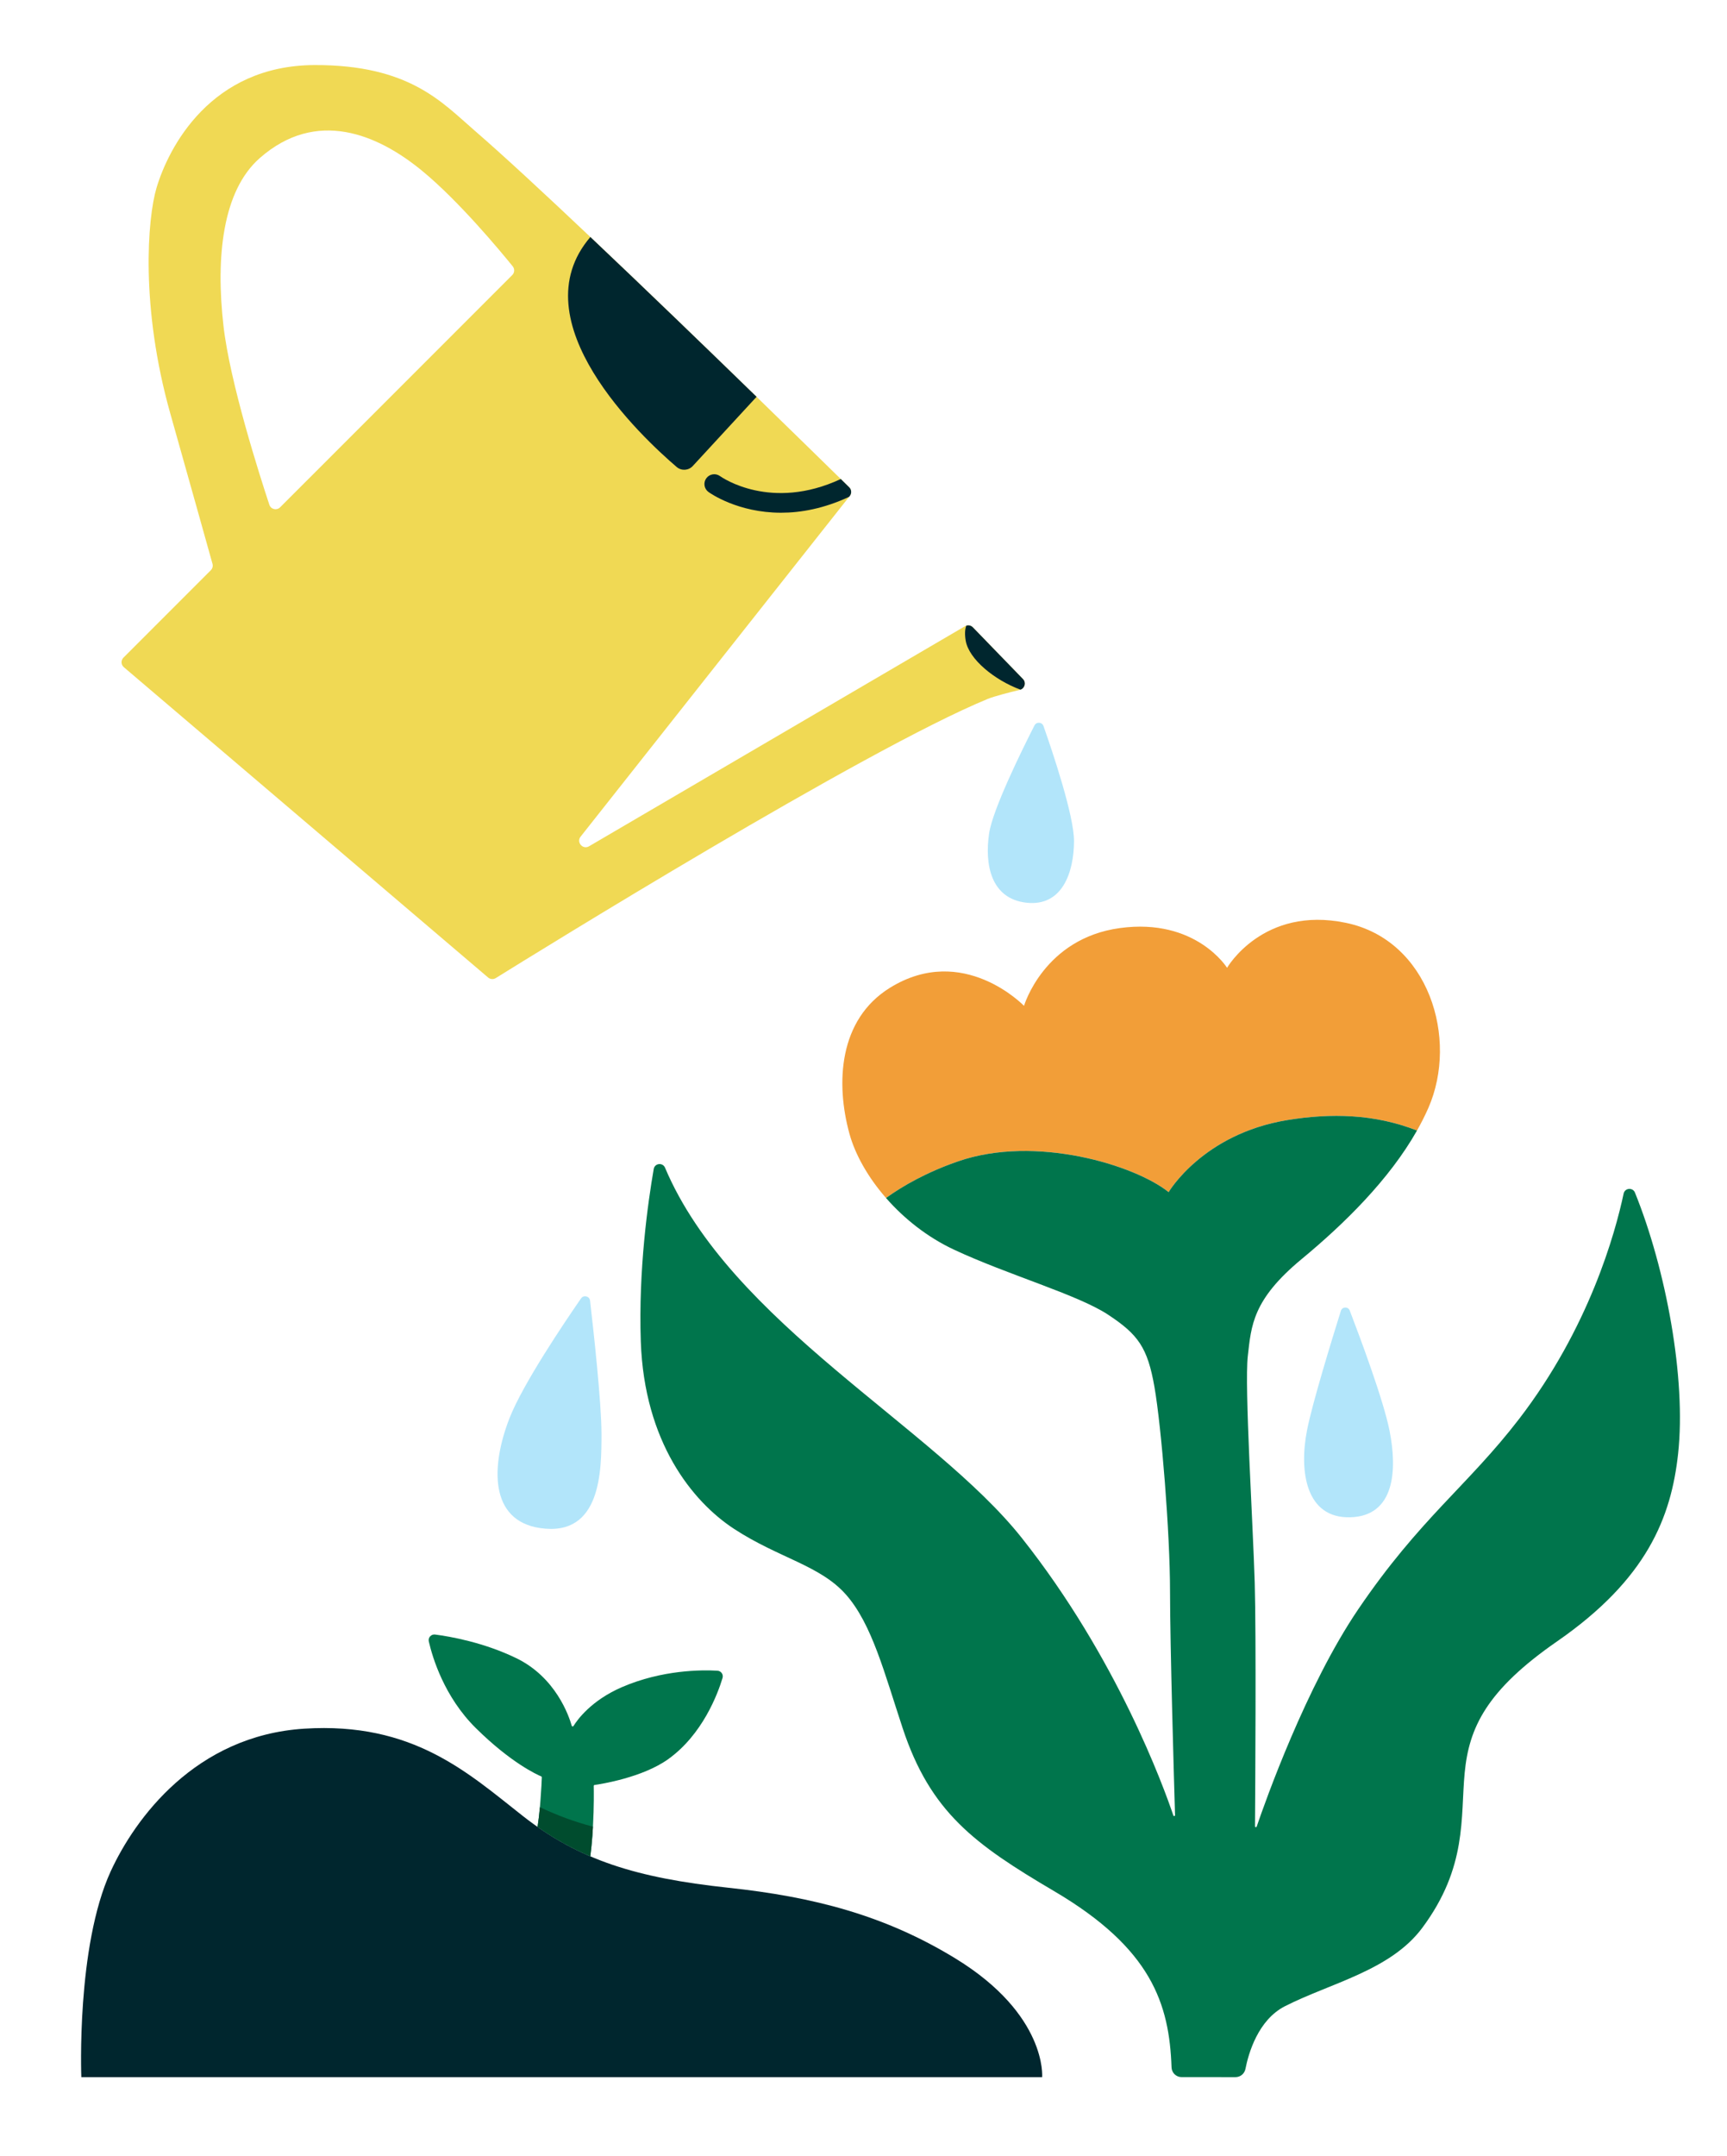 <?xml version="1.0" encoding="UTF-8"?>
<svg xmlns="http://www.w3.org/2000/svg" width="1200px" height="1497px" viewBox="0 0 440 549" fill="none">
  <path d="M184.079 427.32C182.849 431.39 178.979 441.72 170.24 447.98C163.69 452.67 153.109 454.33 151.47 454.56C151.339 454.58 151.25 454.68 151.26 454.81C151.28 455.8 151.349 460.01 151.059 465.17C151.019 465.93 150.97 466.71 150.909 467.51C150.78 469.21 150.609 470.98 150.389 472.73C145.659 470.71 141.25 468.26 136.939 465.24C137.189 463.67 137.389 461.92 137.539 460.22C137.589 459.69 137.629 459.17 137.669 458.66C137.899 455.75 138.01 453.27 138.03 452.61C138.039 452.51 137.98 452.42 137.879 452.38C136.8 451.92 130.139 448.91 121.2 440.06C113.19 432.14 110.19 422.19 109.23 418.01C109 417.02 109.829 416.12 110.839 416.25C114.629 416.74 123.23 418.24 131.55 422.28C141.589 427.16 144.94 436.98 145.65 439.48C145.71 439.69 145.99 439.73 146.1 439.54C147.09 437.94 150.64 433.02 158.43 429.65C168.72 425.21 178.79 425.23 182.769 425.46C183.71 425.51 184.359 426.42 184.079 427.32Z" fill="#00754C"></path>
  <path d="M20.683 528.96H265.526C265.526 528.96 266.847 513.102 243.508 498.79C225.375 487.671 207.068 483.029 185.6 480.735C162.173 478.232 147.508 473.689 133.196 462.46C119.213 451.489 105.233 438.46 77.49 440.222C49.747 441.983 34.339 463.132 28.169 476.552C19.362 495.708 20.683 528.96 20.683 528.96Z" fill="#00262E"></path>
  <path d="M151.059 465.17C151.019 465.93 150.97 466.71 150.909 467.51C150.78 469.21 150.609 470.98 150.389 472.73C145.659 470.71 141.25 468.26 136.939 465.24C137.189 463.67 137.389 461.92 137.539 460.22C142.069 462.36 146.51 463.99 151.059 465.17Z" fill="#004C2E"></path>
  <path d="M137.6 389.139C153.233 391.451 153.232 374.387 153.232 365.139C153.232 357.181 151.193 338.756 150.32 331.225C150.185 330.065 148.688 329.691 148.023 330.651C143.679 336.925 133.159 352.521 129.783 361.176C125.024 373.378 124.653 387.225 137.6 389.139Z" fill="#B2E5FA"></path>
  <path d="M261.59 229.892C270.622 230.86 273.613 222.224 273.645 214.204C273.671 207.753 268.156 191.397 265.868 184.894C265.501 183.85 264.068 183.755 263.566 184.74C260.464 190.831 252.927 206.079 252.012 212.222C250.856 219.984 252.342 228.901 261.59 229.892Z" fill="#B2E5FA"></path>
  <path d="M344.076 386.387C355.388 386.057 356.049 374.415 354.048 364.341C352.489 356.494 346.514 340.527 343.904 333.739C343.499 332.683 341.989 332.729 341.65 333.808C339.459 340.8 334.396 357.24 333.03 364.176C330.966 374.662 332.676 386.72 344.076 386.387Z" fill="#B2E5FA"></path>
  <path d="M297.756 303.587C297.756 303.587 306.425 288.791 327.934 285.251C339.143 283.407 350.254 283.674 361.042 287.903C362.115 286.006 363.094 284.082 363.948 282.13C371.654 264.516 364.08 239.415 342.943 235.011C321.805 230.607 312.645 246.461 312.645 246.461C312.645 246.461 304.719 233.702 285.343 236.338C265.966 238.974 260.902 256.149 260.902 256.149C260.902 256.149 245.417 240.028 226.774 251.525C213.563 259.672 212.919 276.02 216.425 288.736C217.884 294.026 221.138 299.813 225.736 305.075C229.992 302.02 236.052 298.523 244.168 295.727C263.82 288.956 289.076 296.651 297.756 303.587Z" fill="#F29E38"></path>
  <path d="M416.588 303.714C416.027 302.327 414.008 302.5 413.697 303.963C411.554 314.042 404.901 338.166 387.038 361.38C373.96 378.376 361.746 386.724 346.058 409.836C332.792 429.381 322.411 458.664 320.19 465.166C320.109 465.404 319.758 465.345 319.76 465.093C319.818 457.079 320.087 416.48 319.691 403.011C319.251 388.038 317.049 353.029 317.93 345.323C318.811 337.617 319.101 331.011 331.616 320.663C342.485 311.675 353.959 300.424 361.042 287.903C350.254 283.675 339.143 283.407 327.934 285.251C306.425 288.791 297.756 303.587 297.756 303.587C289.076 296.652 263.82 288.956 244.168 295.727C236.052 298.523 229.992 302.02 225.736 305.075C230.324 310.324 236.25 315.051 243.067 318.24C256.719 324.626 274.554 329.69 282.26 334.754C289.967 339.818 292.388 343.121 294.15 353.25C295.911 363.378 298.113 390.24 298.113 405.433C298.113 418.919 299.154 454.438 299.388 462.248C299.396 462.504 299.04 462.572 298.958 462.33C296.521 455.117 284.609 422.25 260.352 391.671C237.829 363.279 186.156 336.919 169.427 297.371C168.837 295.977 166.802 296.2 166.543 297.692C165.086 306.074 162.622 323.376 163.251 341.635C164.132 367.176 176.355 382.383 187.031 389.352C198.425 396.791 208.939 398.607 215.545 406.093C222.15 413.579 225.325 426.03 229.967 440.061C237.067 461.524 248.31 469.668 268.609 481.616C293.439 496.231 297.93 510.348 298.496 526.48C298.544 527.861 299.679 528.956 301.061 528.956L314.8 528.96C316.033 528.96 317.087 528.088 317.325 526.878C318.103 522.92 320.535 514.394 327.398 510.901C339.001 504.993 354.315 501.818 362.407 490.919C373.913 475.421 372.095 462.901 373.196 451.451C374.297 440.002 378.687 430.493 396.756 417.983C419.655 402.13 425.82 386.394 427.581 370.204C429.666 351.037 424.51 323.28 416.588 303.714Z" fill="#00754C"></path>
  <path d="M260.63 172.92L247.87 159.76C247.43 159.3 246.78 159.15 246.2 159.33C246.08 159.37 245.96 159.42 245.85 159.48L150.05 215.52C148.47 216.44 146.78 214.5 147.91 213.06L216.33 126.52L216.5 126.31C217.02 125.64 216.97 124.69 216.36 124.1C215.83 123.58 215.11 122.87 214.21 121.99C210.07 117.94 202.28 110.31 192.75 101.05C180.15 88.8 164.52 73.71 150.4 60.36C138.7 49.29 128.03 39.41 120.98 33.32C112.62 26.11 104.35 16.5 80.13 16.57C53.67 16.65 42.92 37.51 39.84 47.86C37.53 55.62 35.71 78.23 43.36 105.32C47.52 120.03 52.88 139.19 54.11 143.59C54.27 144.17 54.11 144.78 53.69 145.2L31.42 167.47C30.73 168.16 30.78 169.28 31.51 169.9L124.35 248.94C124.9 249.4 125.68 249.46 126.29 249.08C136.49 242.74 220.14 190.95 251.67 177.98C253.31 177.31 257.16 176.32 259.84 175.68C259.89 175.67 259.94 175.65 259.99 175.63C261.12 175.24 261.48 173.8 260.63 172.92ZM130.5 70.04L71.34 129.19C70.47 130.06 68.99 129.72 68.6 128.55C66.05 120.85 58.539 97.35 56.9 82.93C54.92 65.5 56.64 48.61 66.15 40.26C80.57 27.6 96.12 34.15 107.45 43.44C116.809 51.1 127.46 63.93 130.619 67.83C131.149 68.49 131.1 69.44 130.5 70.04Z" fill="#F0D954"></path>
  <path d="M192.75 101.05L176.494 118.675C175.414 119.846 173.607 119.96 172.396 118.925C163.563 111.377 131.945 81.853 150.4 60.36C164.52 73.71 180.15 88.8 192.75 101.05Z" fill="#00262E"></path>
  <path d="M216.499 126.31L216.329 126.52C209.889 129.53 204.019 130.57 198.979 130.57C187.979 130.57 180.939 125.61 180.499 125.29C179.379 124.48 179.129 122.92 179.939 121.8C180.749 120.69 182.309 120.43 183.429 121.24C183.999 121.65 196.459 130.25 214.209 121.99C215.109 122.87 215.829 123.58 216.359 124.1C216.969 124.69 217.019 125.64 216.499 126.31Z" fill="#00262E"></path>
  <path d="M259.99 175.63C253.4 173.19 246.829 167.88 246.039 163.12C245.75 161.39 245.87 160.18 246.2 159.33C246.78 159.15 247.43 159.3 247.87 159.76L260.63 172.92C261.48 173.8 261.12 175.24 259.99 175.63Z" fill="#00262E"></path>
</svg>
